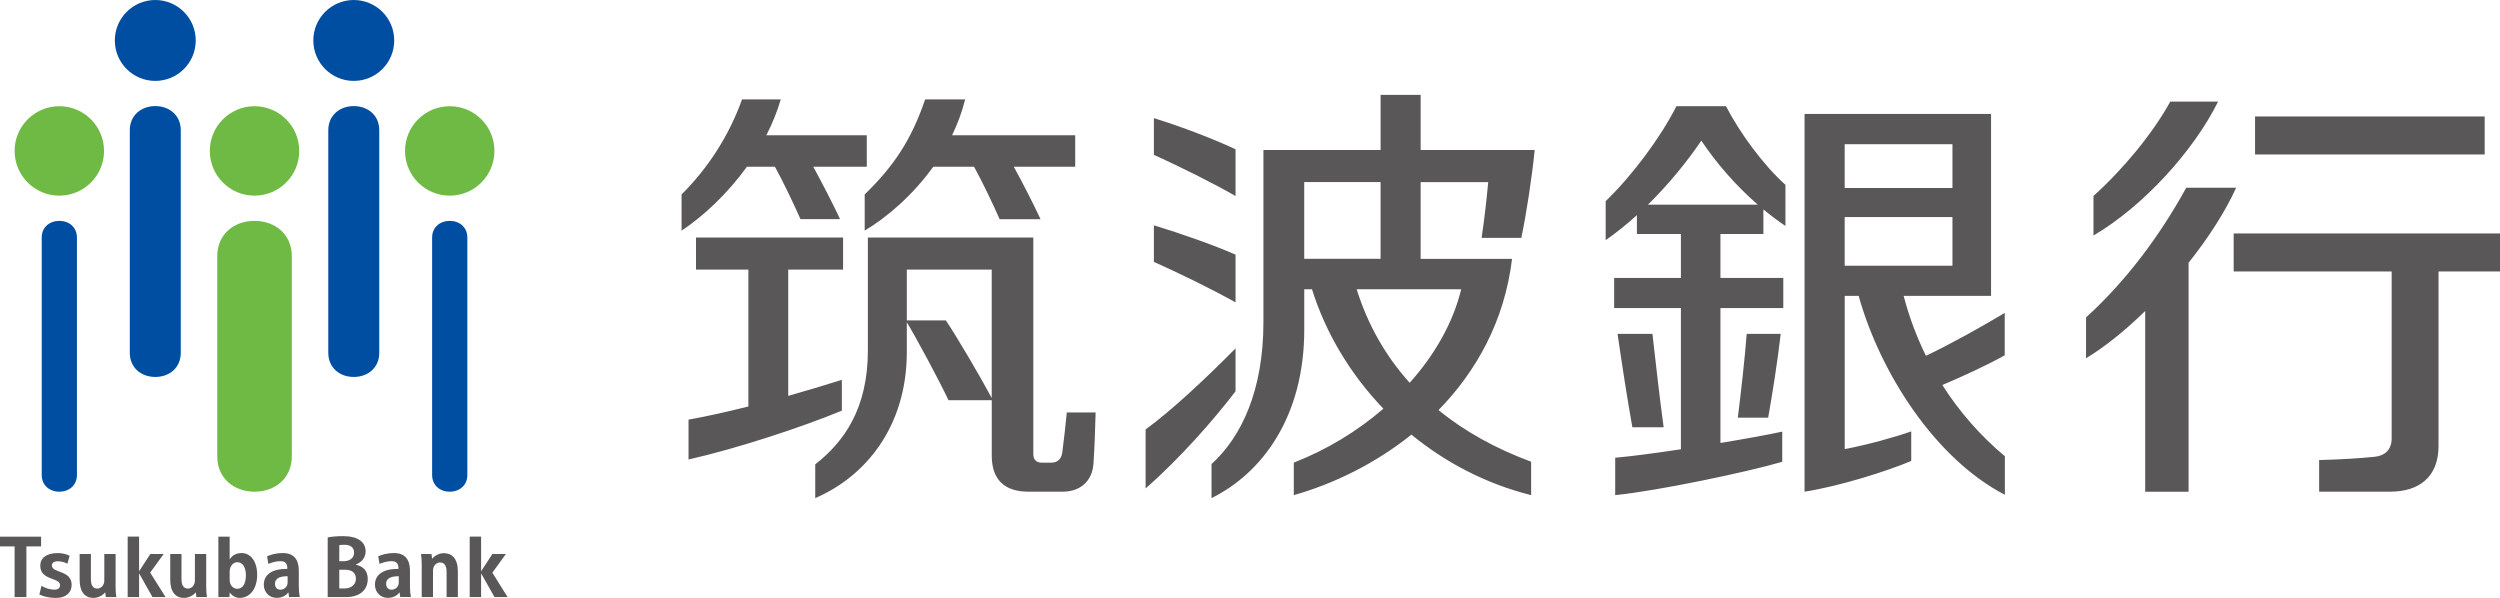 <?xml version="1.0" encoding="UTF-8"?>
<svg id="_レイヤー_2" data-name="レイヤー 2" xmlns="http://www.w3.org/2000/svg" viewBox="0 0 850.39 203.38">
  <defs>
    <style>
      .cls-1 {
        fill: #595757;
      }

      .cls-2 {
        fill: #6eba44;
      }

      .cls-3 {
        fill: #004ea2;
      }
    </style>
  </defs>
  <g id="_レイヤー_1-2" data-name="レイヤー 1">
    <g>
      <path class="cls-3" d="M120.34,36.09c-4.78,0-8.67,3.12-8.67,8.21v75.71c0,5.09,3.88,8.21,8.67,8.21s8.67-3.12,8.67-8.21V44.3c0-5.09-3.88-8.21-8.67-8.21ZM52.82,36.09c-4.78,0-8.67,3.12-8.67,8.21v75.71c0,5.09,3.88,8.21,8.67,8.21s8.67-3.12,8.67-8.21V44.3c0-5.09-3.88-8.21-8.67-8.21ZM20.18,75.13c-3.3,0-5.99,2.16-5.99,5.67v80.78c0,3.52,2.69,5.67,5.99,5.67s5.99-2.15,5.99-5.67v-80.78c0-3.52-2.69-5.67-5.99-5.67ZM152.98,75.13c-3.3,0-5.99,2.16-5.99,5.67v80.78c0,3.52,2.69,5.67,5.99,5.67s5.99-2.15,5.99-5.67v-80.78c0-3.52-2.69-5.67-5.99-5.67ZM120.34,0c-7.6,0-13.76,6.16-13.76,13.76s6.16,13.76,13.76,13.76,13.76-6.16,13.76-13.76S127.94,0,120.34,0ZM52.82,0c-7.6,0-13.76,6.16-13.76,13.76s6.16,13.76,13.76,13.76,13.76-6.16,13.76-13.76S60.42,0,52.82,0Z"/>
      <path class="cls-2" d="M86.58,75.13c-7,0-12.68,4.56-12.68,12.01v68.1c0,7.45,5.68,12.01,12.68,12.01s12.68-4.56,12.68-12.01v-68.1c0-7.45-5.68-12.01-12.68-12.01ZM152.98,36.13c-8.4,0-15.21,6.81-15.21,15.21s6.81,15.21,15.21,15.21,15.21-6.81,15.21-15.21-6.81-15.21-15.21-15.21ZM86.58,36.13c-8.4,0-15.21,6.81-15.21,15.21s6.81,15.21,15.21,15.21,15.21-6.81,15.21-15.21-6.81-15.21-15.21-15.21ZM20.18,36.13c-8.4,0-15.21,6.81-15.21,15.21s6.81,15.21,15.21,15.21,15.21-6.81,15.21-15.21-6.81-15.21-15.21-15.21Z"/>
      <path class="cls-1" d="M13.98,182.54H0v3.32h4.97v17.23h4.01v-17.23h5v-3.32ZM82.18,188.13c-1.84,0-3.18.79-4.01,2.08h-.05v-7.67h-3.84v20.55h3.78l.06-1.5h.08c.78,1.14,2.05,1.79,3.39,1.79,2.97,0,5.89-2.58,5.89-7.89,0-4.37-2.12-7.37-5.3-7.37ZM80.71,200.28c-1.53,0-2.59-1.37-2.59-3.02v-2.86c0-1.9,1.27-3.16,2.59-3.16,1.97,0,2.93,1.95,2.93,4.44,0,2.84-1.06,4.6-2.93,4.6ZM101.64,194.26c0-2.26-.44-6.14-5.46-6.14-2.14,0-4.21.57-5.33,1.1l.43,2.61c1-.45,2.58-.95,4.07-.95,2.02,0,2.39,1.18,2.39,2.63-4.66-.08-8.01,1.62-8.01,5.39,0,2.37,1.69,4.47,4.4,4.47,1.63,0,3.09-.68,3.92-1.85h.06c.05.56.13,1.11.21,1.56h3.64c-.16-.83-.32-2.19-.32-3.48v-5.35ZM97.84,198.06c0,1.87-1.53,2.53-2.45,2.53-.97,0-1.85-.61-1.85-2.01,0-2.13,2.19-2.6,4.3-2.56v2.03ZM139.45,194.26c0-2.26-.44-6.14-5.46-6.14-2.14,0-4.21.57-5.33,1.1l.43,2.61c1-.45,2.58-.95,4.07-.95,2.02,0,2.39,1.18,2.39,2.63-4.66-.08-8.01,1.62-8.01,5.39,0,2.37,1.69,4.47,4.4,4.47,1.63,0,3.09-.68,3.92-1.85h.06c.05.56.13,1.11.21,1.56h3.64c-.16-.83-.32-2.19-.32-3.48v-5.35ZM135.65,198.06c0,1.87-1.53,2.53-2.45,2.53-.97,0-1.85-.61-1.85-2.01,0-2.13,2.19-2.6,4.3-2.56v2.03ZM167.47,194.81l4.62-6.37h-4.6l-3.84,5.88v-11.78h-3.88v20.55h3.88v-8.07l4.55,8.07h4.46l-5.18-8.28ZM55.68,188.44h-4.53l-3.84,5.88v-11.78h-3.88v20.55h3.88v-8.07l4.55,8.07h4.45l-5.23-8.31,4.6-6.34ZM17.65,192.33c0-.79.63-1.41,2.02-1.41,1.11,0,2.41.35,3.27.82l.75-2.71c-1.12-.53-2.58-.9-4.04-.9-3.94,0-5.95,1.77-5.95,4.28,0,5.14,6.73,3.93,6.73,6.63,0,.88-.58,1.53-1.9,1.53-1.77,0-3.31-.61-4.41-1.31l-.73,2.95c1.31.68,3.37,1.18,5.57,1.18,3.76,0,5.41-2.06,5.41-4.42,0-5.14-6.73-3.93-6.73-6.63ZM121.08,192.09v-.09c2.19-.83,3.29-2.57,3.29-4.44,0-3.2-2.63-5.19-7.68-5.19-2.01,0-4.04.18-5.22.43v20.3h6.26c4.81,0,7.36-2.56,7.36-6.14,0-2.75-1.46-4.29-4.01-4.86ZM115.41,185.44c.35-.08.88-.13,1.74-.13,1.77,0,3.29.67,3.29,2.7,0,1.69-1.34,2.89-3.59,2.89h-1.44v-5.46ZM117.03,200.18h-1.62v-6.38h1.96c1.99,0,3.7.76,3.7,3.08,0,1.92-1.5,3.3-4.04,3.3ZM70.14,188.44h-3.84v9.02c0,1.63-1.11,2.75-2.36,2.75-1.58,0-2.2-1.22-2.2-3.19v-8.58h-3.83v8.77c0,4.3,1.93,6.17,4.69,6.17,1.45,0,3.02-.7,3.95-1.85h.06c.06.57.12,1.1.21,1.56h3.57c-.15-.88-.25-2.15-.25-3.42v-11.23ZM39.32,188.44h-3.84v9.02c0,1.63-1.11,2.75-2.36,2.75-1.58,0-2.2-1.22-2.2-3.19v-8.58h-3.83v8.77c0,4.3,1.93,6.17,4.69,6.17,1.45,0,3.02-.7,3.95-1.85h.06c.05.57.12,1.1.21,1.56h3.57c-.15-.88-.25-2.15-.25-3.42v-11.23ZM151.02,188.16c-1.45,0-3.04.7-3.98,1.85h-.06c-.06-.57-.13-1.1-.21-1.56h-3.57c.15.88.25,2.15.25,3.42v11.23h3.84v-9.02c0-1.63,1.14-2.75,2.39-2.75,1.58,0,2.23,1.22,2.23,3.19v8.58h3.83v-8.76c0-4.3-1.96-6.17-4.72-6.17Z"/>
      <path class="cls-1" d="M562.1,113.56h-11.88c1.25,8.77,3.52,23.43,5.04,31.78h10.64c-1.19-8.62-2.91-23.5-3.81-31.78ZM601.46,142.07c1.37-7.7,3.24-19.5,4.26-28.51h-11.57c-.58,7.92-2.03,20.63-3.02,28.51h10.33ZM286.37,129.2c-5.69,1.81-11.91,3.67-18.25,5.46v-42.96h18.66v-10.91h-50.03v10.91h17.81v46.57c-7.22,1.81-14.21,3.38-20.35,4.47v13.56c16.23-3.65,38.49-10.95,52.15-16.61v-10.49ZM254.07,56.72h9.52c2.66,4.76,6.71,13.26,8.7,17.83h13.46c-2.35-5.12-6.37-12.79-9.11-17.83h18.2v-10.7h-34.17c2-3.9,3.68-7.98,4.91-12.2h-13.18c-4.33,12.19-11.56,23.4-20.56,32.32v12.32c7.32-4.85,15.51-12.44,22.23-21.74ZM361.33,153.98c-.27,2.18-1.75,3.39-3.57,3.39h-3.47c-1.87,0-2.8-1.16-2.8-2.84,0-1.5,0-73.74,0-73.74h-56.28v38.45c0,19.71-8.08,31.04-17.9,38.71v11.48c16.75-7.17,31.15-23.95,31.15-49.73v-10.08c3.26,5.33,11.16,20.11,14.18,26.5h14.71v18.89c0,7.98,4.18,12.24,12.49,12.24h11.56c6.12,0,10.18-3.59,10.57-9.72.39-6.09.57-12.08.71-17.24h-9.8c-.3,3.47-1.05,9.76-1.54,13.69ZM321.74,108.98h-13.28v-17.28h28.88v43.69c-4.04-7.57-11.99-21.05-15.6-26.41ZM294.12,78.46c7.61-4.55,16.37-12.06,23.33-21.74h13.88c2.66,4.76,6.71,13.26,8.7,17.83h13.91c-2.34-5.08-6.29-12.76-9.09-17.83h20.89v-10.7h-41.89c1.86-3.85,3.39-7.92,4.45-12.2h-13.61c-4.69,13.78-10.68,22.72-20.56,32.32v12.32ZM420.28,50.78c-7.04-3.33-18.43-7.74-27.78-10.59v12.47c8.54,3.86,20.43,9.76,27.78,14.02v-15.9ZM420.28,86.62c-6.96-3.08-18.58-7.2-27.78-9.98v12.43c8.99,4.03,19.79,9.32,27.78,13.78v-16.23ZM420.28,118.51c-10.62,10.72-21.97,21.3-30.59,27.56v20.06c11.64-10.16,23.31-23.47,30.59-33.04v-14.58ZM517.49,80.88c1.75-8.23,3.68-21.08,4.54-29.85h-38.79v-18.76h-13.62v18.76h-39.86v58.54c0,23.06-7.37,38.95-17.65,48.28v11.58c17.29-8.56,31.54-27.72,31.54-57.31v-13.73h2.63c4.57,14.66,12.92,28.78,24.29,40.63-8.85,7.64-19.26,13.98-30.48,18.34v11.06c13.46-3.81,27.64-10.66,40.01-20.58,11.53,9.44,25.3,16.72,40.72,20.58v-11.37c-12.07-4.45-22.63-10.32-31.51-17.55,12.85-13.14,22.46-30.28,25.02-51.45h-31.1v-26.09h22.99c-.56,5.99-1.25,12.2-2.24,18.94h13.5ZM443.64,88.03v-26.09h25.97v26.09h-25.97ZM497.04,98.39c-2.75,11.32-8.96,22.25-17.52,31.82-8.16-9.04-14.25-19.67-18.04-31.82h35.56ZM754.49,34.56h-16.26c-5.95,10.86-16.23,23.24-26.12,32.08v13.48c16.95-9.95,34.1-28.8,42.38-45.56ZM743.67,63.85c-9.07,16.49-20.63,31.93-34.09,44.12v13.89c6.41-3.85,13.37-9.49,20.12-16.07v61.47h14.76v-77.87c6.78-8.55,12.55-17.48,16.17-25.54h-16.96ZM587.1,36.13h-16.86c-5.35,10.59-15,23.58-24.06,32.29v13.28c3.66-2.55,7.22-5.44,10.62-8.52v6.42h14.97v14.95h-22.71v10.25h22.71v48.02c-8.8,1.33-17.12,2.44-22.35,2.88v12.72c14.46-1.44,45.23-7.91,56.82-11.34v-10.26c-4.17.93-12.14,2.39-21.02,3.86v-45.89h21.38v-10.25h-21.38v-14.95h14.61v-8.36c2.45,2.02,4.95,3.91,7.5,5.63v-13.99c-7.54-6.75-15.51-17.64-20.22-26.73ZM560.57,69.61c7.03-6.92,13.25-14.56,18.15-21.76,5.29,7.91,11.91,15.43,19.2,21.76h-37.35ZM845.18,39.61h-78.11v12.93h78.11v-12.93ZM759.8,79.42v12.93h53.74v56.75c0,3.9-2.33,5.9-5.65,6.26-4.87.53-12.06.95-19.02,1.13v10.75h24.25c9.35,0,16.36-4.65,16.36-15.54v-59.36h20.91v-12.93h-90.59ZM660.7,130.96c6.51-2.74,15.29-6.77,21.22-10.1v-14.42c-7.6,4.57-18.87,10.87-26.8,14.58-3.15-6.39-5.7-13.19-7.59-20.39h29.74v-61.88h-63.44v128.5c12.02-1.89,28.08-6.98,36.29-10.46v-10.05c-5.48,1.94-14.64,4.5-22.63,6.03v-52.13h4.74c7.44,26.56,26.24,55.5,49.74,67.66v-13.11c-8.24-6.88-15.41-15.02-21.27-24.23ZM627.48,49.05h36.66v14.91h-36.66v-14.91ZM627.48,90.38v-16.54h36.66v16.54h-36.66Z"/>
    </g>
  </g>
</svg>